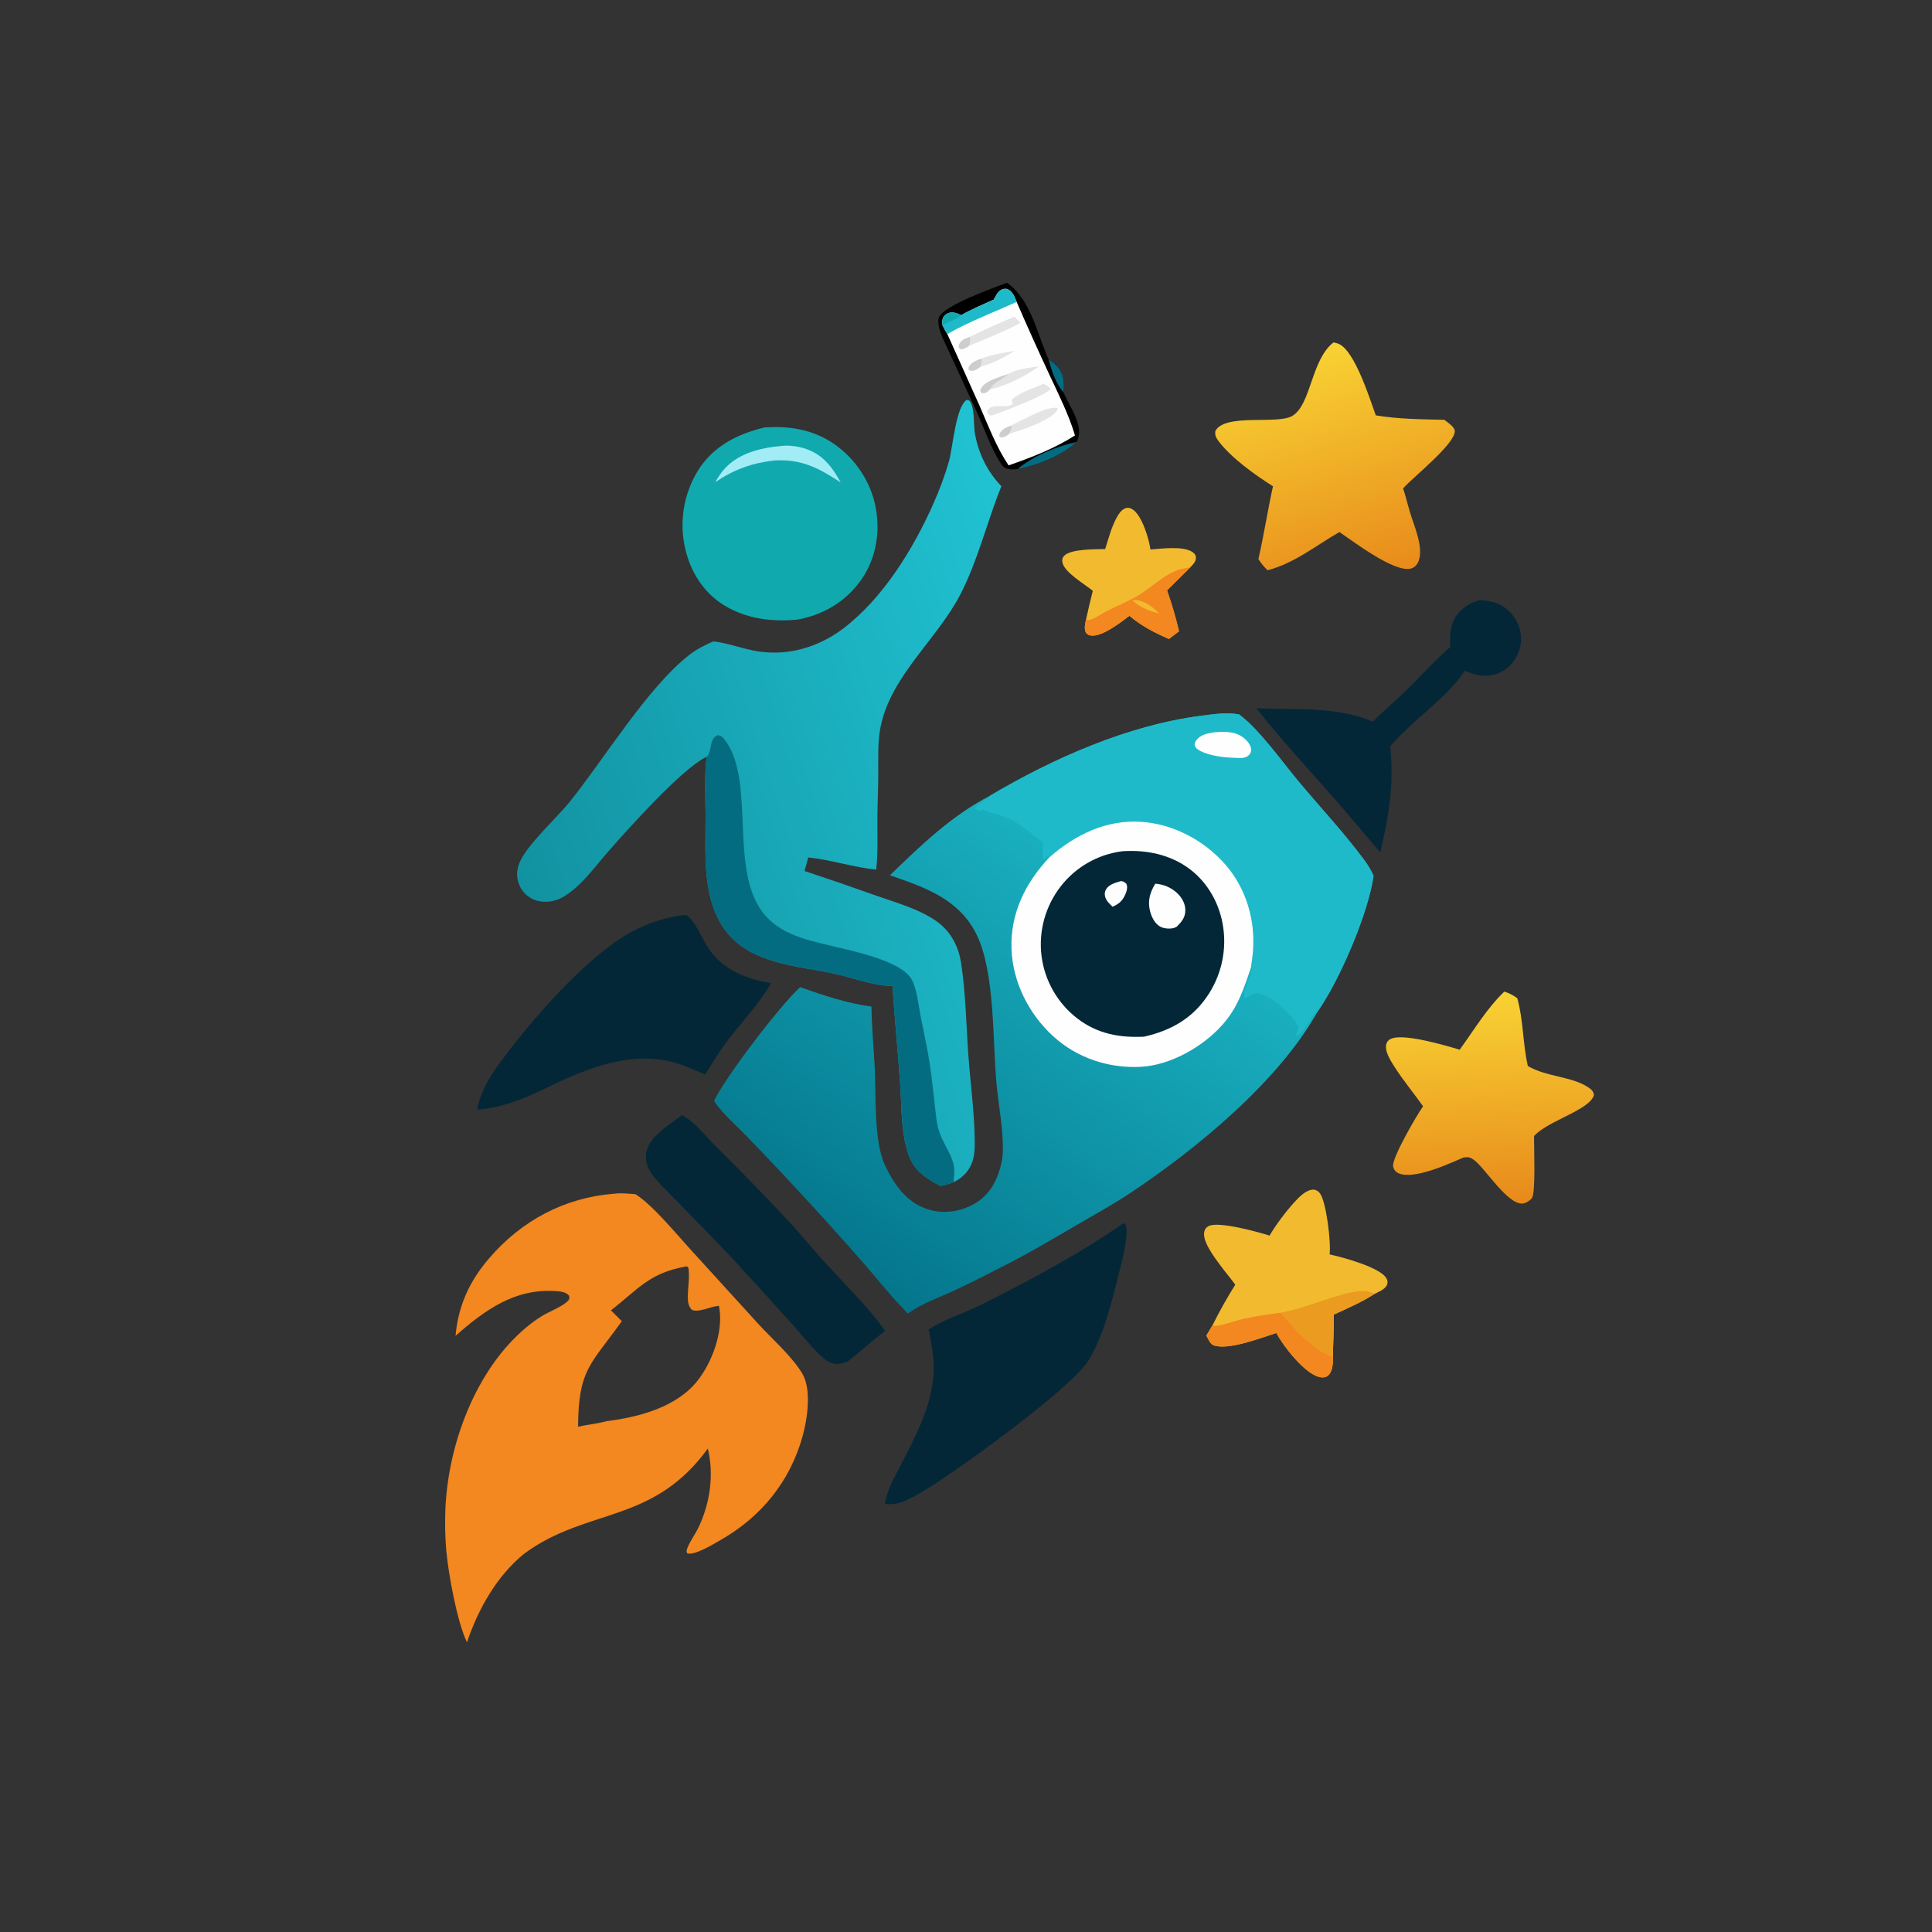 <?xml version="1.0" encoding="utf-8" ?>
<svg xmlns="http://www.w3.org/2000/svg" xmlns:xlink="http://www.w3.org/1999/xlink" width="1024" height="1024">
	<rect width="100%" height="100%" fill="#333333" stroke="none"/>
	<defs>
		<linearGradient id="gradient_0" gradientUnits="userSpaceOnUse" x1="456.271" y1="677.35" x2="596.292" y2="475.454">
			<stop offset="0" stop-color="#04768C"/>
			<stop offset="1" stop-color="#19AFBF"/>
		</linearGradient>
	</defs>
	<path fill="url(#gradient_0)" d="M524.666 421.77C558.111 401.968 597.772 384.392 636.531 379.376C643.069 378.53 650.217 377.445 656.723 378.644C667.396 386.399 680.387 404.875 689.322 415.46C700.586 428.802 712.584 441.669 722.988 455.707C724.973 458.386 726.659 461.115 728.019 464.167C725.253 484.101 710.038 519.571 698.245 536.344C677.571 573.325 634.147 608.969 599.317 632.17C590.017 638.366 580.412 643.619 570.777 649.23C558.871 656.164 547.23 663.126 534.969 669.448C525.11 674.533 515.174 679.641 505.112 684.305C496.916 688.105 488.607 690.849 481.211 696.193C472.969 687.972 465.637 678.68 458.024 669.876Q443.445 653.212 428.453 636.919Q412.332 619.333 395.724 602.206C390.647 596.9 382.047 589.446 378.481 583.484C384.454 570.797 413.633 532.667 424.094 523.217C436.581 527.597 448.692 531.725 461.884 533.498C462.032 544.329 463.073 555.156 463.631 565.972C464.37 580.297 463.03 604.967 469.102 617.716C473.844 627.672 479.985 636.683 490.76 640.603C498.513 643.424 506.991 642.63 514.377 639.121C521.956 635.519 526.527 629.621 529.238 621.813C530.542 618.057 531.423 614.301 531.516 610.31C531.797 598.209 529.255 586.156 528.145 574.14C526.055 551.51 527.461 515.166 517.507 495.134C508.245 476.495 490.168 470.275 471.67 463.916C487.936 448.126 504.362 432.304 524.666 421.77Z"/>
	<path fill="#1EBACA" d="M524.666 421.77C558.111 401.968 597.772 384.392 636.531 379.376C643.069 378.53 650.217 377.445 656.723 378.644C667.396 386.399 680.387 404.875 689.322 415.46C700.586 428.802 712.584 441.669 722.988 455.707C724.973 458.386 726.659 461.115 728.019 464.167C725.253 484.101 710.038 519.571 698.245 536.344C696.913 536.805 696.11 537.548 695.485 538.819C694.248 541.335 691.831 544.78 690.064 547.024C689.259 548.045 688.303 548.923 687 549.108C686.917 548.276 687.05 547.732 687.423 546.983C687.908 546.012 688.323 545.372 688.352 544.245C687.085 540.742 676.854 530.756 673.548 529.181C671.717 528.308 668.859 526.563 666.886 526.354C664.892 526.142 662.587 527.657 660.955 528.633L660.312 529.024L659.332 528.423C659.19 523.83 662.882 518.01 663.621 513.171L662.994 512.937C663.429 509.927 663.894 506.891 664.123 503.856C665.354 487.498 660.419 470.873 649.624 458.399C638.475 445.518 621.84 436.644 604.745 435.572C586.106 434.403 569.858 442.455 556.15 454.439L555.508 453.933C554.307 454.316 554.299 454.656 553.562 455.627L552.824 455.573C552.302 452.477 553.196 449.426 552.668 446.405C547.033 442.223 540.47 436.352 534.078 433.538C529.82 431.663 525.14 431.139 520.946 429.038C520.824 428.977 520.703 428.912 520.582 428.849L519.656 429.944C518.874 429.856 519.172 429.968 518.511 429.599C518.12 429.381 517.731 429.16 517.329 428.965L516.853 428.738C517.284 426.028 522.516 424.672 524.174 422.465C524.344 422.238 524.502 422.002 524.666 421.77Z"/>
	<path fill="#FEFEFE" d="M643.547 388.149C649.311 387.697 654.957 387.462 659.655 391.468C661.223 392.804 663.119 395.134 663.106 397.328C663.098 398.759 662.686 399.63 661.577 400.537C659.804 401.988 657.206 401.827 655.086 401.678C648.99 401.514 641.482 400.795 636.009 397.91C634.62 397.178 633.65 396.417 633.176 394.86C633.267 393.88 633.444 393.231 634.022 392.439C636.307 389.314 639.989 388.722 643.547 388.149Z"/>
	<path fill="#FEFEFE" d="M556.15 454.439C569.858 442.455 586.106 434.403 604.745 435.572C621.84 436.644 638.475 445.518 649.624 458.399C660.419 470.873 665.354 487.498 664.123 503.856C663.894 506.891 663.429 509.927 662.994 512.937C659.156 524.32 656.024 534.065 647.831 543.252C637.537 554.796 620.401 564.596 604.723 565.431C587.651 566.339 570.894 560.787 558.244 549.268C545.357 537.533 536.736 520.522 536.115 503.009C535.443 484.079 543.445 468.008 556.15 454.439Z"/>
	<path fill="#042738" d="M594.83 451.176C605.949 450.405 617.279 452.302 626.903 458.126C637.571 464.582 644.686 475.199 647.543 487.253Q647.829 488.496 648.053 489.751Q648.278 491.006 648.44 492.271Q648.602 493.536 648.702 494.807Q648.802 496.079 648.839 497.353Q648.876 498.628 648.851 499.903Q648.825 501.178 648.737 502.45Q648.648 503.722 648.497 504.988Q648.346 506.255 648.133 507.512Q647.921 508.769 647.646 510.014Q647.371 511.26 647.036 512.49Q646.7 513.72 646.305 514.932Q645.909 516.145 645.454 517.336Q644.999 518.527 644.486 519.695Q643.973 520.862 643.403 522.003Q642.834 523.144 642.208 524.255Q641.583 525.367 640.904 526.446C632.682 539.424 621.05 546.134 606.316 549.472C593.361 550.067 581.79 547.981 571.238 539.989Q570.252 539.239 569.304 538.44Q568.356 537.641 567.449 536.796Q566.543 535.951 565.679 535.062Q564.816 534.173 563.997 533.242Q563.179 532.311 562.409 531.34Q561.638 530.369 560.917 529.361Q560.195 528.354 559.525 527.311Q558.855 526.268 558.237 525.194Q557.62 524.119 557.057 523.015Q556.494 521.91 555.987 520.78Q555.479 519.649 555.029 518.494Q554.579 517.339 554.186 516.164Q553.794 514.988 553.461 513.794Q553.128 512.6 552.855 511.391Q552.582 510.182 552.369 508.961Q552.156 507.74 552.005 506.51Q551.859 505.298 551.772 504.079Q551.685 502.861 551.658 501.64Q551.63 500.419 551.663 499.198Q551.695 497.978 551.787 496.76Q551.879 495.542 552.03 494.33Q552.181 493.118 552.391 491.915Q552.601 490.712 552.87 489.521Q553.138 488.329 553.465 487.152Q553.791 485.976 554.175 484.816Q554.558 483.657 554.998 482.517Q555.437 481.378 555.932 480.261Q556.427 479.144 556.975 478.053Q557.524 476.962 558.125 475.899Q558.726 474.836 559.378 473.803Q560.03 472.771 560.732 471.771Q561.434 470.772 562.184 469.808Q562.923 468.856 563.708 467.941Q564.493 467.026 565.322 466.15Q566.151 465.275 567.021 464.441Q567.892 463.607 568.802 462.817Q569.713 462.027 570.661 461.282Q571.609 460.538 572.593 459.84Q573.576 459.143 574.593 458.495Q575.609 457.847 576.656 457.249Q577.703 456.652 578.779 456.106Q579.854 455.561 580.954 455.068Q582.055 454.576 583.178 454.139Q584.301 453.701 585.445 453.319Q586.588 452.937 587.749 452.611Q588.909 452.285 590.085 452.017Q591.26 451.749 592.447 451.538Q593.634 451.328 594.83 451.176Z"/>
	<path fill="#FEFEFE" d="M612.316 468.379C616.553 468.68 620.566 470.302 623.72 473.182C626.306 475.542 628.222 478.779 628.247 482.354C628.275 486.259 626.35 488.508 623.723 491.143C623.127 491.469 623.066 491.528 622.348 491.778C620.268 492.503 616.722 492.199 614.829 491.076C612.035 489.418 610.392 486.115 609.588 483.069C608.132 477.557 609.482 473.093 612.316 468.379Z"/>
	<path fill="#FEFEFE" d="M594.114 466.995C595.474 467.074 595.955 467.569 596.977 468.385C597.691 470.029 597.412 471.541 596.79 473.175C595.31 477.064 593.441 478.979 589.679 480.571C588.466 479.426 587.057 478.113 586.27 476.633C585.527 475.234 585.297 473.499 585.92 472.012C587.247 468.844 591.144 467.874 594.114 466.995Z"/>
	<defs>
		<linearGradient id="gradient_1" gradientUnits="userSpaceOnUse" x1="283.158" y1="491.392" x2="573.967" y2="397.957">
			<stop offset="0" stop-color="#1292A1"/>
			<stop offset="1" stop-color="#20C2D2"/>
		</linearGradient>
	</defs>
	<path fill="url(#gradient_1)" d="M378.116 339.948L378.895 340.045C385.714 340.94 392.252 343.34 398.974 344.736C416.091 348.293 433.304 343.509 447.1 332.995C467.99 317.074 484.075 290.952 494.618 267.147Q499.616 256.093 502.981 244.438C504.945 237.565 506.582 215.636 512.319 211.998C513.138 212.105 513.405 211.953 513.978 212.639C516.74 215.944 515.929 225.51 516.756 229.98C518.711 240.558 523.292 249.951 530.75 257.713C523.114 276.569 518.408 296.812 509.092 314.913C496.897 338.607 472.533 357.882 466.858 384.637C465.105 392.902 465.532 401.511 465.497 409.912C465.463 417.967 465.082 426.013 465.04 434.066C464.993 442.991 465.433 452.044 464.381 460.918C452.149 459.692 440.585 455.7 428.357 454.473C427.768 456.887 427.168 459.273 426.41 461.642Q445.775 468.078 465.005 474.908C475.334 478.56 486.748 481.682 495.85 487.916C500.295 490.962 503.568 494.694 506.001 499.509C507.721 502.916 508.747 506.273 509.34 510.034C511.878 526.127 512.083 543.094 513.258 559.365C514.294 573.73 516.275 588.081 516.592 602.487C516.682 606.621 516.81 611.34 515.526 615.318C513.936 620.248 510.598 623.933 506.023 626.266C505.87 626.344 505.714 626.413 505.559 626.487C503.371 627.509 500.888 627.974 498.554 628.575C494.867 626.73 491.209 624.628 488.116 621.878C484.15 618.351 482.088 614.348 480.68 609.318C477.427 597.699 477.906 585.144 477.033 573.189C475.802 556.325 474.167 539.498 473.034 522.623Q470.85 522.576 468.681 522.32C459.799 521.323 451.218 518.018 442.496 516.123C422.907 511.866 398.511 511.045 385.072 493.894C371.602 476.704 374.105 451.883 373.955 431.37C373.881 421.245 373.341 411.205 374.521 401.116C374.331 401.21 374.14 401.303 373.952 401.399C360.758 408.144 332.64 439.591 321.842 451.953C314.742 460.08 307.739 470.132 298.234 475.533C293.911 477.99 288.543 478.727 283.803 477.115C280.029 475.832 277.093 473.1 275.438 469.483C273.596 465.457 273.681 461.269 275.358 457.2C279.2 447.882 294.846 433.808 301.979 424.955C320.07 402.505 343.449 364.004 365.474 347.016C369.42 343.972 373.55 341.901 378.116 339.948Z"/>
	<path fill="#046C81" d="M374.521 401.116C374.661 400.981 374.816 400.861 374.94 400.711C377.506 397.613 375.724 391.365 380.504 389.643C381.982 389.812 382.741 390.347 383.679 391.513C399.968 411.75 387.745 454.703 401.489 479.319C410.103 494.748 426.084 497.828 441.906 501.626C452.486 504.166 477.974 509.4 483.242 519.198C486.083 524.482 486.711 532.173 487.845 538.048C489.46 546.409 491.379 554.72 492.676 563.14C494.217 573.138 495.106 583.228 496.335 593.266C497.719 604.579 504.206 610.039 505.602 618.12C506.056 620.753 505.447 623.776 505.559 626.487C503.371 627.509 500.888 627.974 498.554 628.575C494.867 626.73 491.209 624.628 488.116 621.878C484.15 618.351 482.088 614.348 480.68 609.318C477.427 597.699 477.906 585.144 477.033 573.189C475.802 556.325 474.167 539.498 473.034 522.623Q470.85 522.576 468.681 522.32C459.799 521.323 451.218 518.018 442.496 516.123C422.907 511.866 398.511 511.045 385.072 493.894C371.602 476.704 374.105 451.883 373.955 431.37C373.881 421.245 373.341 411.205 374.521 401.116Z"/>
	<path fill="#F38720" d="M325.516 632.712C329.194 632.165 333.179 632.705 336.863 632.967C346.175 638.975 357.848 653.332 365.612 661.826L401.74 701.503C409.007 709.502 420.075 719.107 425.38 728.284C430.194 736.612 427.917 752.059 425.484 760.92C418.778 785.343 403.296 804.236 381.264 816.632C377.793 818.585 368.3 824.471 364.243 823.33C363.681 822.291 363.908 821.612 364.315 820.54C365.759 816.734 368.496 813.215 370.257 809.502C376.404 796.543 378.48 781.73 375.175 767.752C345.978 807.96 311.453 798.879 277.998 823.361C263.387 835.113 253.407 852.869 247.499 870.485C242.208 859.379 237.73 834.521 236.536 821.91Q235.636 811.275 236.037 800.609C237.242 766.101 252.003 725.925 279.07 703.422C281.69 701.244 284.531 699.168 287.44 697.389C290.969 695.232 298.838 692.213 301.268 689.187C302.029 688.24 301.789 687.813 301.598 686.712C299.809 684.672 296.821 684.446 294.259 684.288C272.566 682.944 256.926 694.445 241.442 708.016C242.917 691.96 248.763 679.106 259.311 666.851C276.469 646.917 299.164 634.731 325.516 632.712ZM306.387 756.187C311.33 755.048 316.574 754.626 321.427 753.263C338.505 751.143 358.734 745.852 369.808 731.666C377.388 721.957 383.045 706.695 381.408 694.288Q381.27 693.213 381.087 692.145C380.887 692.158 380.687 692.168 380.487 692.185C376.457 692.518 370.28 695.858 366.71 694.252C364.765 692.289 364.552 689.854 364.564 687.187C364.587 682.176 365.623 676.909 364.869 671.953C364.597 671.692 364.307 671.316 363.953 671.182C344.168 674.641 338.653 682.984 323.807 694.51L329.572 700.258C313.133 723.341 306.568 725.575 306.387 756.187Z"/>
	<path fill="#10AAAE" d="M405.182 226.58C418.438 225.62 430.985 227.665 442.107 235.332C453.474 243.169 461.772 255.718 464.203 269.341C466.564 282.569 464.245 296.135 456.5 307.231C448.415 318.815 436.492 325.861 422.729 328.395C409.158 329.694 395.592 328.04 383.793 320.806C372.969 314.17 366.148 303.313 363.246 291.094Q362.935 289.783 362.689 288.458Q362.442 287.134 362.26 285.799Q362.078 284.464 361.962 283.122Q361.846 281.779 361.795 280.433Q361.744 279.087 361.759 277.739Q361.773 276.392 361.854 275.047Q361.934 273.702 362.08 272.363Q362.226 271.023 362.437 269.693Q362.648 268.362 362.924 267.043Q363.2 265.724 363.539 264.421Q363.879 263.117 364.282 261.831Q364.684 260.545 365.149 259.281Q365.614 258.016 366.14 256.776Q366.666 255.536 367.252 254.322Q367.838 253.109 368.482 251.926Q369.127 250.742 369.828 249.592C377.866 236.583 390.712 230.034 405.182 226.58Z"/>
	<path fill="#A2ECF5" d="M415.77 236.218C419.125 236.104 422.667 236.565 425.89 237.514C435.727 240.411 440.886 247.137 445.555 255.668C433.682 247.937 424.881 243.255 410.382 244.048C398.362 245.463 389.193 248.794 379.138 255.519C380.409 253.308 381.724 251.172 383.374 249.218C391.312 239.816 404.09 237.144 415.77 236.218Z"/>
	<defs>
		<linearGradient id="gradient_2" gradientUnits="userSpaceOnUse" x1="730.274" y1="305.215" x2="694.681" y2="186.493">
			<stop offset="0" stop-color="#E88B1B"/>
			<stop offset="1" stop-color="#F8D233"/>
		</linearGradient>
	</defs>
	<path fill="url(#gradient_2)" d="M706.793 181.486C707.787 181.7 708.818 181.919 709.743 182.354C718.21 186.342 725.98 211.323 729.211 220.159C741.278 222.162 753.357 222.207 765.548 222.518Q766.806 223.433 768.021 224.405C769.176 225.341 771.09 226.968 771.069 228.608C770.982 235.508 748.932 252.97 744.037 258.48C743.909 258.623 743.785 258.769 743.66 258.914C743.846 259.424 744.03 259.935 744.19 260.454C745.389 264.338 746.337 268.304 747.531 272.193C749.68 279.193 755.244 291.613 751.328 298.547C750.531 299.959 749.314 300.99 747.707 301.374C738.821 303.501 717.456 287.051 709.926 282C697.517 289.104 685.879 298.677 671.827 302.233C669.876 300.381 668.454 298.572 666.97 296.35C669.91 283.521 671.889 270.555 674.699 257.734C665.124 251.703 652.509 242.68 645.754 233.682C644.454 231.952 643.88 230.613 644.152 228.459C649.315 218.875 676.943 225.188 684.916 220.461C695.014 214.476 694.845 190.671 706.793 181.486Z"/>
	<path fill="#042738" d="M595.376 648.38L596.48 648.817C598.793 654.232 594.068 670.691 592.616 676.591C589.143 690.695 584.526 709.151 576.717 721.4C567.193 736.339 507.043 779.74 490.675 789.546C484.734 793.105 476.162 798.7 468.993 796.918C470.255 789.673 473.833 783.434 477.151 776.983C485.861 760.047 495.718 742.013 494.836 722.37C494.568 716.424 493.274 710.48 492.211 704.634C500.752 698.951 511.124 696.05 520.271 691.43C545.752 678.559 571.945 664.717 595.376 648.38Z"/>
	<path fill="#042738" d="M361.124 485.168C362.01 485.023 362.846 485.042 363.745 485.033C368.441 487.665 372.296 498.066 375.613 502.831C383.585 514.286 395.448 518.799 408.71 521.09C402.503 531.902 394.044 540.631 386.481 550.41C381.809 556.451 377.825 563.108 373.728 569.55C369.781 567.843 365.833 566.083 361.794 564.606C338.784 556.186 316.095 564.277 294.954 574.035C281.09 580.753 268.499 586.948 252.85 588.17C254.815 578.14 259.602 570.483 265.626 562.358C281.72 540.654 309.828 508.106 333.36 494.637Q336.568 492.812 339.935 491.297Q343.301 489.781 346.794 488.59Q350.288 487.398 353.878 486.541Q357.469 485.684 361.124 485.168Z"/>
	<defs>
		<linearGradient id="gradient_3" gradientUnits="userSpaceOnUse" x1="792.871" y1="637.257" x2="787.194" y2="527.507">
			<stop offset="0" stop-color="#E88A1B"/>
			<stop offset="1" stop-color="#F8D233"/>
		</linearGradient>
	</defs>
	<path fill="url(#gradient_3)" d="M797.299 525.586C799.99 526.35 801.922 527.485 804.186 529.068C807.481 540.713 807.063 553.158 809.784 565.007C819.526 570.836 833.489 570.472 842.173 576.55C843.683 577.606 844.469 578.464 844.844 580.313C842.968 588.071 821.09 593.852 813.555 601.634L813.093 602.12C812.974 607.583 814.033 632.117 811.968 634.95C810.988 636.293 808.941 637.651 807.285 637.874C799.186 638.966 787.463 619.415 781.204 614.764C779.449 613.46 778.281 613.137 776.098 613.454C775.937 613.477 775.778 613.506 775.618 613.531C768.587 616.581 761.244 619.865 753.773 621.64C749.945 622.549 743.381 623.708 740.077 621.152C739.133 620.421 738.587 619.334 738.386 618.179C737.626 613.814 751.193 590.549 754.271 586.366C749.224 579.219 743.569 572.506 738.89 565.094C736.929 561.987 733.589 556.834 734.886 553.041C735.255 551.963 736.03 551.187 737.035 550.684C743.589 547.399 766.008 554.092 773.676 556.362C781.266 545.91 787.94 534.578 797.299 525.586Z"/>
	<path fill="#042738" d="M361.453 591.001C367.893 594.322 374.009 602.151 379.161 607.311Q399.489 627.46 419.037 648.365C424.855 654.683 430.26 661.369 436.013 667.746C447.271 680.227 459.348 691.678 469.169 705.406C462.37 710.628 455.893 716.317 449.23 721.719C447.017 722.504 444.991 723.123 442.616 722.855C439.187 722.47 436.67 720.115 434.275 717.831C429.192 712.982 424.731 707.268 420.027 702.035Q404.593 684.819 388.935 667.807Q374.9 653.074 360.653 638.547C355.807 633.559 350.511 628.658 346.192 623.22C343.411 619.717 341.839 615.733 342.49 611.233C343.782 602.295 354.944 596.101 361.453 591.001Z"/>
	<path fill="#F2BA2E" d="M672.869 654.901C676.449 648.922 681.161 642.619 685.821 637.436C688.254 634.73 692.381 630.329 696.294 630.546C697.653 630.622 698.737 631.38 699.545 632.425C703.018 636.914 705.566 658.911 704.696 664.842C711.398 666.321 731.905 671.748 734.912 677.707C735.47 678.812 735.627 679.839 735.136 681.01C734.127 683.421 730.626 684.707 728.436 685.843C721.779 690.196 714.117 693.414 706.934 696.783C707.126 704.204 706.522 711.558 706.474 718.967C706.498 720.057 706.522 721.159 706.443 722.248C706.268 724.672 705.665 727.941 703.456 729.387C702.098 730.276 700.427 730.182 698.936 729.759C691.081 727.526 680.238 713.536 676.472 706.5C668.369 709.061 651.319 715.748 643.407 713.1C641.416 712.434 640.342 709.64 639.396 707.888Q640.993 705.173 642.619 702.475Q648.138 691.395 654.715 680.909C652.15 677.357 649.25 674.029 646.659 670.483C643.866 666.66 637.013 657.774 638.313 652.721C638.666 651.347 639.262 650.601 640.494 649.902C645.494 647.067 666.823 652.943 672.869 654.901Z"/>
	<path fill="#F38720" d="M642.619 702.475C643.884 702.848 644.924 702.715 646.218 702.474C650.691 701.641 655.118 699.895 659.587 698.874C665.875 697.437 672.391 696.676 678.77 695.74C685.699 703.811 696.083 715.854 706.474 718.967C706.498 720.057 706.522 721.159 706.443 722.248C706.268 724.672 705.665 727.941 703.456 729.387C702.098 730.276 700.427 730.182 698.936 729.759C691.081 727.526 680.238 713.536 676.472 706.5C668.369 709.061 651.319 715.748 643.407 713.1C641.416 712.434 640.342 709.64 639.396 707.888Q640.993 705.173 642.619 702.475Z"/>
	<path fill="#EA9B20" d="M678.77 695.74C690.522 693.681 701.482 688.666 713.002 685.736C717.751 684.528 724.01 683.243 728.436 685.843C721.779 690.196 714.117 693.414 706.934 696.783C707.126 704.204 706.522 711.558 706.474 718.967C696.083 715.854 685.699 703.811 678.77 695.74Z"/>
	<path fill="#042738" d="M784.101 318.102C787.306 318.242 790.353 318.584 793.362 319.768C798.479 321.78 802.418 325.724 804.574 330.768C806.724 335.798 806.784 341.244 804.651 346.291C802.573 351.207 798.736 355.179 793.692 357.04C787.703 359.25 782.021 358.052 776.424 355.505C766.324 370.596 748.787 381.453 736.847 395.633C738.969 415.197 736.177 432.85 731.55 451.764L709.506 425.822C694.865 409.193 679.617 392.752 665.862 375.393C686.759 376.375 707.883 374.134 727.624 382.466C733.98 376.173 740.807 370.351 747.179 364.057C754.316 357.005 761.102 349.331 768.759 342.853C768.323 337.538 768.426 332.394 771.114 327.602C773.918 322.605 778.73 319.681 784.101 318.102Z"/>
	<path d="M539.429 248.567C537.742 248.814 535.82 248.929 534.152 248.529C532.278 248.079 531.398 247.153 530.412 245.605C524.909 236.964 521.535 226.589 517.235 217.274L503.953 188.492C501.952 184.066 499.502 179.473 498.07 174.84C497.478 172.922 496.99 170.168 497.668 168.205C499.779 162.097 527.091 152.325 533.733 149.863C546.494 158.96 549.696 176.965 555.759 190.492C559.586 192.938 562.44 195.616 563.461 200.209C564.021 202.728 563.972 205.466 563.731 208.026L563.938 208.523C566.832 215.332 574.255 225.237 571.249 232.842C571.048 233.35 570.838 233.859 570.458 234.258C563.505 241.256 549.031 246.965 539.429 248.567Z"/>
	<path fill="#046C81" d="M539.429 248.567C547.32 241.767 560.379 236.458 570.458 234.258C563.505 241.256 549.031 246.965 539.429 248.567Z"/>
	<path fill="#046C81" d="M555.759 190.492C559.586 192.938 562.44 195.616 563.461 200.209C564.021 202.728 563.972 205.466 563.731 208.026C559.479 203.143 557.458 196.604 555.759 190.492Z"/>
	<path fill="#FEFEFE" d="M526.729 158.792C527.708 157.009 528.677 154.787 530.499 153.732C531.549 153.123 532.766 152.822 533.936 153.267C536.73 154.329 537.806 157.485 538.845 160.014Q547.122 179.12 555.92 197.991C560.922 208.748 566.336 219.394 569.776 230.783C558.813 237.807 546.801 242.391 534.577 246.668C527.948 236.783 523.945 225.897 519.19 215.076L502.117 177.06C501.135 175.67 500.389 173.929 499.578 172.421C499.432 171.314 499.334 170.095 499.662 169.008C500.055 167.71 500.976 166.743 502.191 166.174C504.69 165.004 507.183 165.99 509.487 167.049C515.008 163.879 520.932 161.41 526.729 158.792Z"/>
	<path fill="#1EBACA" d="M526.729 158.792C527.708 157.009 528.677 154.787 530.499 153.732C531.549 153.123 532.766 152.822 533.936 153.267C536.73 154.329 537.806 157.485 538.845 160.014C526.926 165.451 513.935 170.315 502.603 176.789C502.442 176.881 502.279 176.97 502.117 177.06C501.135 175.67 500.389 173.929 499.578 172.421C499.432 171.314 499.334 170.095 499.662 169.008C500.055 167.71 500.976 166.743 502.191 166.174C504.69 165.004 507.183 165.99 509.487 167.049C515.008 163.879 520.932 161.41 526.729 158.792Z"/>
	<path fill="#10AAAE" d="M499.578 172.421C499.432 171.314 499.334 170.095 499.662 169.008C500.055 167.71 500.976 166.743 502.191 166.174C504.69 165.004 507.183 165.99 509.487 167.049C506.337 169.677 502.929 170.422 499.578 172.421Z"/>
	<path fill="#E4E4E4" d="M537.557 167.875L540.944 171.09C532.151 175.814 522.735 179.502 513.532 183.339C512.437 184.126 510.863 185.065 509.494 185.06C508.705 185.057 508.834 184.896 508.206 184.256C508.172 183.428 508.196 182.869 508.607 182.109C509.724 180.044 511.923 179.365 513.985 178.586C521.761 174.729 529.548 171.218 537.557 167.875Z"/>
	<path fill="#CECCCE" d="M513.985 178.586C514.601 180.504 514.023 181.442 513.532 183.339C512.437 184.126 510.863 185.065 509.494 185.06C508.705 185.057 508.834 184.896 508.206 184.256C508.172 183.428 508.196 182.869 508.607 182.109C509.724 180.044 511.923 179.365 513.985 178.586Z"/>
	<path fill="#E4E4E4" d="M553.026 203.476C554.488 203.996 555.924 204.931 556.89 206.137C554.635 209.384 531.296 218.332 526.104 220.099L524.809 220.234C523.624 219.42 523.617 219.42 523.203 218.044C525.325 213.004 533.098 217.057 536.729 214.181C536.633 213.559 536.531 212.944 536.405 212.327L536.297 211.816C540.436 207.962 547.838 205.728 553.026 203.476Z"/>
	<path fill="#E4E4E4" d="M534.419 198.244C538.841 195.474 545.705 195.044 550.782 194.135C543.007 199.579 533.938 204.381 524.598 206.418C524.361 206.761 523.341 207.656 522.9 207.888C521.695 208.522 521.317 208.477 520.091 208.158L519.576 207.139C519.735 206.49 519.726 206.384 520.075 205.721C522.078 201.913 530.578 199.588 534.419 198.244Z"/>
	<path fill="#CECCCE" d="M534.419 198.244C531.129 201.415 526.917 202.126 524.598 206.418C524.361 206.761 523.341 207.656 522.9 207.888C521.695 208.522 521.317 208.477 520.091 208.158L519.576 207.139C519.735 206.49 519.726 206.384 520.075 205.721C522.078 201.913 530.578 199.588 534.419 198.244Z"/>
	<path fill="#E4E4E4" d="M535.615 225.625C540.475 223.473 555.553 214.713 560.215 216.317C560.357 216.365 560.481 216.454 560.615 216.523C560.161 218.532 557.493 220.449 555.771 221.479C549.497 225.234 541.977 227.75 535.014 229.883C535.478 228.754 535.886 227.635 536.257 226.471L535.615 225.625Z"/>
	<path fill="#E4E4E4" d="M520.08 190.106C525.661 187.761 531.815 187.156 537.707 185.899C531.927 189.763 526.352 192.526 519.659 194.416C520.21 192.806 520.652 191.808 520.08 190.106Z"/>
	<path fill="#CECCCE" d="M520.08 190.106C520.652 191.808 520.21 192.806 519.659 194.416C518.637 195.251 517.247 196.235 515.92 196.469C514.672 196.689 514.415 196.639 513.388 195.949L513.332 194.703C514.849 191.79 517.209 191.208 520.08 190.106Z"/>
	<path fill="#CECCCE" d="M535.615 225.625L536.257 226.471C535.886 227.635 535.478 228.754 535.014 229.883C534.115 230.607 532.924 231.46 531.791 231.721C530.741 231.964 530.701 231.94 529.744 231.372L529.698 230.127C531.021 227.352 532.931 226.756 535.615 225.625Z"/>
	<path fill="#F2BA2E" d="M585.759 291.021C587.513 285.538 589.045 279.5 591.802 274.446C592.891 272.449 594.566 269.806 596.938 269.247C598.186 268.953 599.277 269.317 600.326 270.008C605.338 273.311 608.994 285.622 609.766 291.236C615.613 290.828 626.943 289.241 631.958 292.541C632.929 293.18 633.738 294.012 633.845 295.215C634.063 297.653 632.244 299.18 630.745 300.846L618.557 312.879Q622.298 323.568 624.903 334.59Q622.245 336.64 619.562 338.657C611.87 335.327 605.079 331.811 598.616 326.391C594.091 329.798 584.103 337.686 578.156 336.838C576.855 336.653 576.536 336.283 575.584 335.444C574.494 332.944 575.132 330.709 575.679 328.14Q577.296 320.615 579.209 313.159C575.234 309.801 563.821 303.276 563.073 297.893C562.9 296.641 563.043 295.683 563.906 294.707C567.339 290.824 580.922 291.149 585.759 291.021Z"/>
	<path fill="#F38720" d="M575.679 328.14L576.007 328.565C577.1 328.689 577.58 328.627 578.593 328.231C581.483 327.102 584.239 325.112 587.025 323.693C592.737 320.783 598.936 318.388 604.344 314.96C612.981 309.485 619.931 301.457 630.745 300.846L618.557 312.879Q622.298 323.568 624.903 334.59Q622.245 336.64 619.562 338.657C611.87 335.327 605.079 331.811 598.616 326.391C594.091 329.798 584.103 337.686 578.156 336.838C576.855 336.653 576.536 336.283 575.584 335.444C574.494 332.944 575.132 330.709 575.679 328.14Z"/>
	<path fill="#F2BA2E" d="M600.08 318.062C600.644 318.043 601.208 318.013 601.772 318.037C606.633 318.251 611.114 321.681 614.281 325.125C609.075 323.985 603.977 321.769 600.08 318.062Z"/>
</svg>
